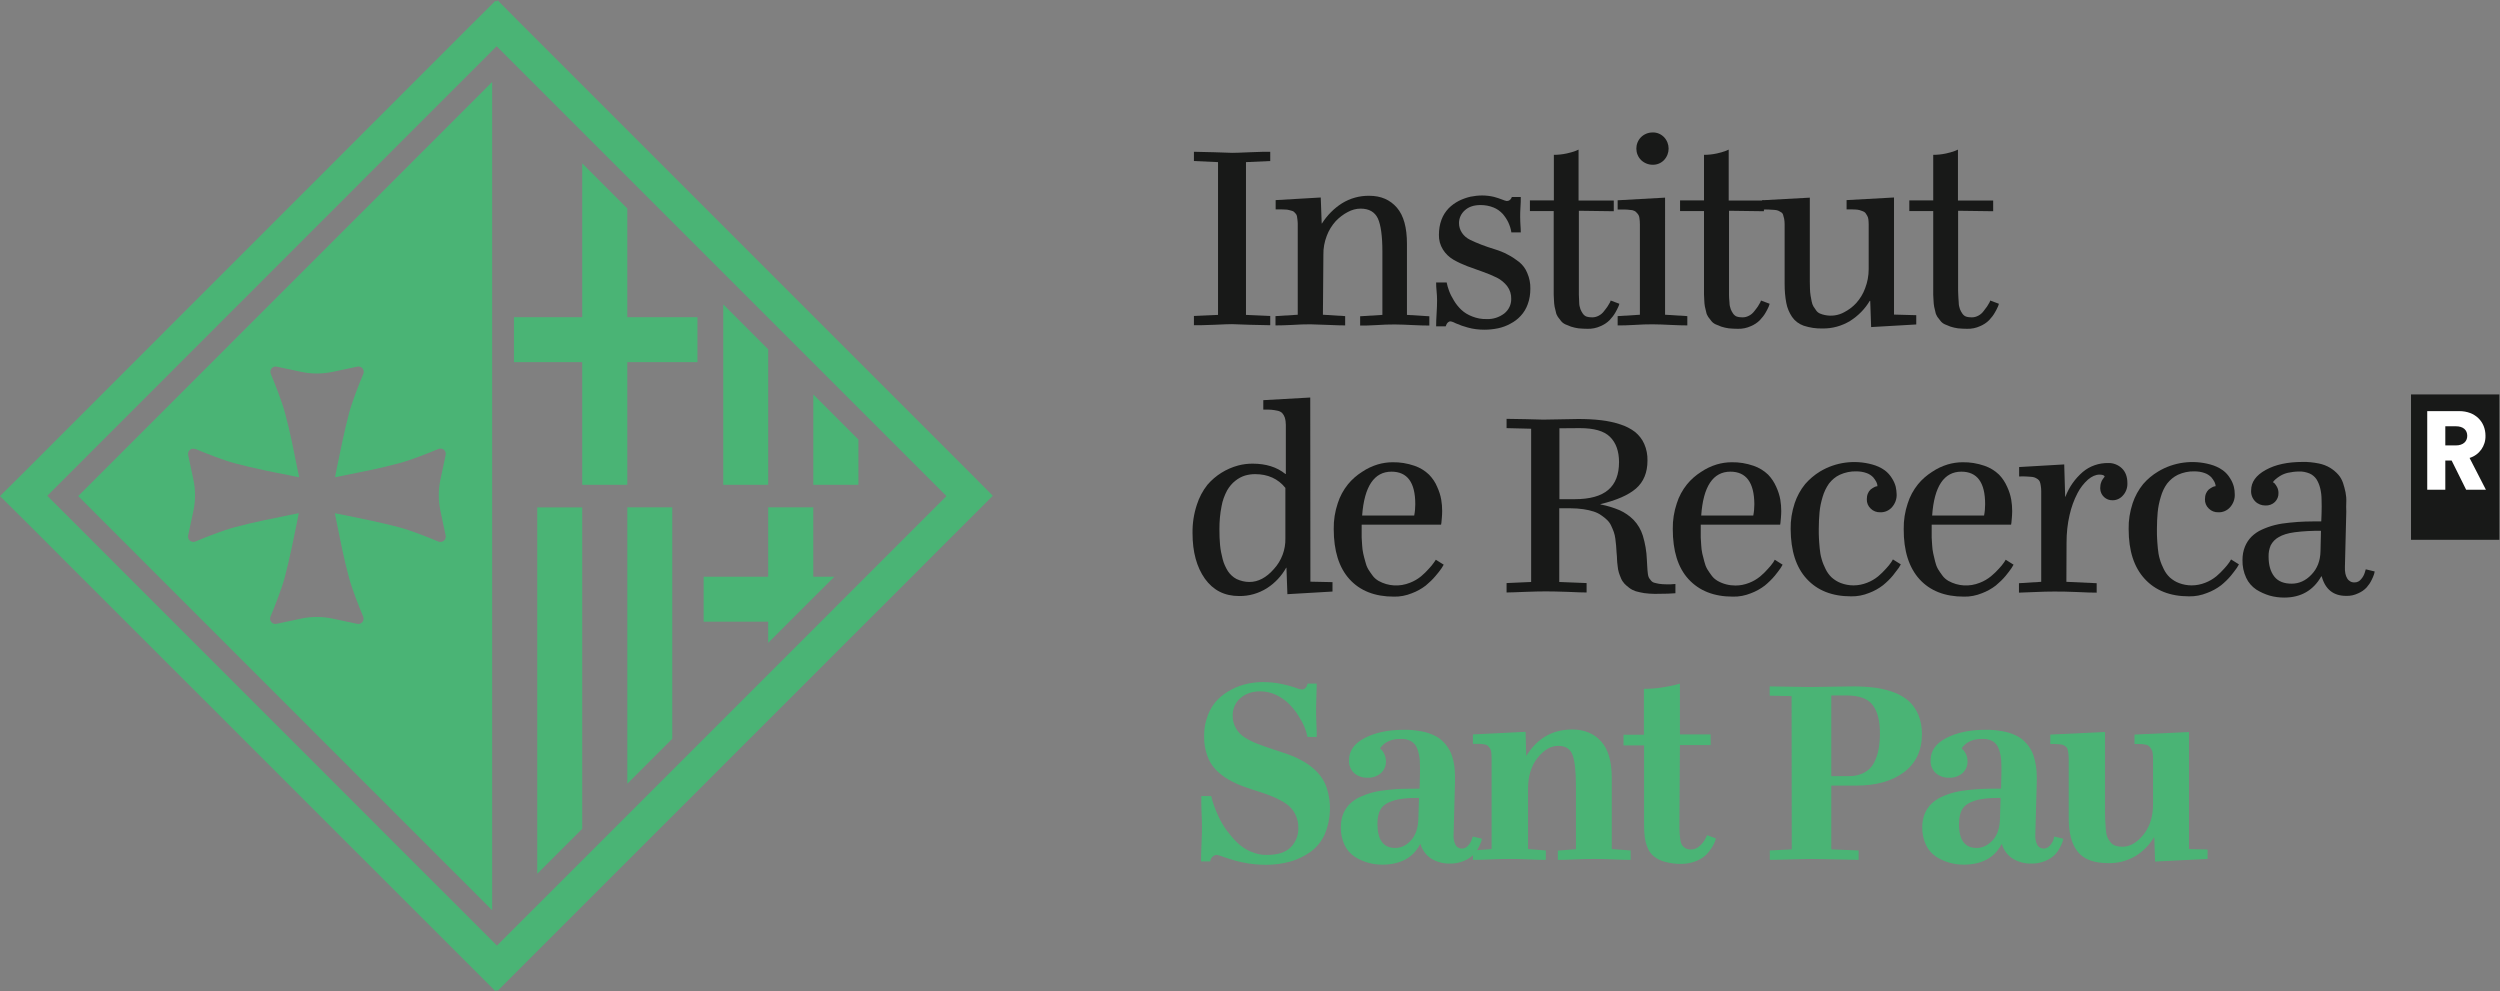 <svg xmlns:inkscape="http://www.inkscape.org/namespaces/inkscape" xmlns:sodipodi="http://sodipodi.sourceforge.net/DTD/sodipodi-0.dtd" xmlns="http://www.w3.org/2000/svg" xmlns:svg="http://www.w3.org/2000/svg" id="svg2" width="127.76" height="50.653" viewBox="0 0 127.76 50.653" sodipodi:docname="Sin t&#xED;tulo-1 copia.eps"><rect x="0" y="0" width="127.76" height="50.653" fill="#808080" stroke="none"/><defs id="defs6"></defs><g id="g8" inkscape:groupmode="layer" inkscape:label="ink_ext_XXXXXX" transform="matrix(1.333,0,0,-1.333,0,50.653)"><g id="g10" transform="scale(0.1)"><path d="M 188.68,31.035 V 348.574 L 29.969,189.805 Z M 75.09,207.805 c 3.969,-1.653 10.371,-4.2 14.988,-5.442 7.16,-1.898 15.16,-3.5 20.723,-4.558 l 2.078,-0.422 c 0.652,-0.117 1.301,-0.231 1.832,-0.348 l -0.41,1.828 -0.422,2.082 c -1.117,5.559 -2.66,13.559 -4.609,20.719 -1.25,4.621 -3.801,11.02 -5.45,14.988 -0.422,1.063 0.059,2.25 1.059,2.661 0.359,0.179 0.832,0.179 1.191,0.121 l 9.469,-2.008 c 3.91,-0.832 8,-0.832 11.973,0 l 9.468,2.008 c 1.129,0.242 2.192,-0.469 2.43,-1.598 0.059,-0.41 0.059,-0.832 -0.121,-1.184 -1.66,-3.968 -4.199,-10.367 -5.449,-14.988 -1.891,-7.16 -3.488,-15.16 -4.621,-20.719 -0.117,-0.722 -0.289,-1.429 -0.41,-2.082 -0.118,-0.648 -0.239,-1.238 -0.36,-1.828 l 1.84,0.348 2.07,0.422 c 5.571,1.121 13.563,2.66 20.731,4.621 4.621,1.238 11.012,3.789 14.98,5.437 1.071,0.422 2.25,-0.058 2.668,-1.058 0.172,-0.36 0.172,-0.832 0.114,-1.25 l -2.012,-9.469 c -0.828,-3.91 -0.828,-8 0,-11.902 l 2.012,-9.481 c 0.238,-1.117 -0.473,-2.187 -1.59,-2.43 -0.422,-0.058 -0.832,-0.058 -1.25,0.122 -3.973,1.66 -10.364,4.21 -14.981,5.449 -7.172,1.89 -15.16,3.492 -20.73,4.621 l -2.071,0.41 -1.839,0.359 c 0.121,-0.589 0.238,-1.191 0.359,-1.839 0.121,-0.653 0.289,-1.36 0.41,-2.071 1.129,-5.57 2.668,-13.558 4.621,-20.73 1.25,-4.621 3.789,-11.008 5.449,-14.981 0.418,-1.07 -0.058,-2.25 -1.07,-2.668 -0.351,-0.172 -0.82,-0.172 -1.238,-0.109 l -9.473,2.008 c -3.91,0.832 -8,0.832 -11.969,0 l -9.468,-2.008 c -1.133,-0.242 -2.192,0.469 -2.434,1.59 -0.058,0.418 -0.058,0.828 0.121,1.187 1.66,3.973 4.199,10.36 5.449,14.981 1.891,7.172 3.493,15.16 4.622,20.73 l 0.41,2.071 c 0.121,0.648 0.242,1.25 0.359,1.839 l -1.84,-0.359 -2.07,-0.41 c -5.57,-1.129 -13.559,-2.672 -20.731,-4.621 -4.617,-1.239 -11.02,-3.789 -14.976,-5.449 -1.07,-0.411 -2.25,0.058 -2.672,1.07 -0.18,0.348 -0.18,0.828 -0.121,1.238 l 2.019,9.481 c 0.832,3.902 0.832,7.992 0,11.902 l -2.019,9.469 c -0.231,1.129 0.48,2.199 1.602,2.429 0.539,0 0.949,-0.058 1.359,-0.179" style="fill:#4ab475;fill-opacity:1;fill-rule:nonzero;stroke:none" id="path12"></path><path d="m 205.973,45.012 17.23,17.227 V 185.48 h -17.23 V 45.012" style="fill:#4ab475;fill-opacity:1;fill-rule:nonzero;stroke:none" id="path14"></path><path d="m 329.094,211.48 -17.289,17.29 v -34.641 h 17.289 v 17.351" style="fill:#4ab475;fill-opacity:1;fill-rule:nonzero;stroke:none" id="path16"></path><path d="m 294.512,246.066 -17.231,17.231 v -69.172 h 17.231 v 51.941" style="fill:#4ab475;fill-opacity:1;fill-rule:nonzero;stroke:none" id="path18"></path><path d="m 240.5,79.535 17.23,17.23 V 185.484 H 240.5 V 79.535" style="fill:#4ab475;fill-opacity:1;fill-rule:nonzero;stroke:none" id="path20"></path><path d="m 294.508,133.547 25.351,25.348 h -8.062 v 26.589 h -17.289 v -26.589 h -24.75 v -17.239 h 24.75 v -8.109" style="fill:#4ab475;fill-opacity:1;fill-rule:nonzero;stroke:none" id="path22"></path><path d="m 223.207,194.129 h 17.289 v 47.019 h 26.891 v 17.231 h -26.891 v 41.699 l -17.289,17.289 v -58.988 h -26.18 v -17.231 h 26.18 v -47.019" style="fill:#4ab475;fill-opacity:1;fill-rule:nonzero;stroke:none" id="path24"></path><path d="m 372.031,198.57 -172.633,172.629 -8.589,8.653 -0.469,-0.481 -0.36,0.359 -8.64,-8.589 L 8.648,198.391 0,189.809 8.648,181.219 181.34,8.59 189.93,0 l 0.468,0.48 0.352,-0.359 8.59,8.59 172.691,172.629 8.59,8.582 z M 190.52,17.469 18.121,189.922 190.398,362.262 362.852,189.809 190.52,17.469" style="fill:#4ab475;fill-opacity:1;fill-rule:nonzero;stroke:none" id="path26"></path><path d="m 486.98,258.859 v -3.55 c -1.601,0 -4.152,0.058 -7.761,0.168 -3.551,0.121 -5.86,0.179 -6.871,0.242 -1,0 -3.258,-0.063 -6.868,-0.242 -3.613,-0.168 -6.16,-0.168 -7.761,-0.168 v 3.55 l 9.242,0.411 v 58.57 l -9.242,0.418 v 3.551 c 1.601,0 4.148,-0.063 7.761,-0.18 3.61,-0.109 5.868,-0.231 6.868,-0.231 1.011,0 3.261,0.059 6.871,0.231 3.609,0.18 6.16,0.18 7.761,0.18 v -3.551 l -9.3,-0.418 v -58.57 l 9.3,-0.411" style="fill:#181918;fill-opacity:1;fill-rule:nonzero;stroke:none" id="path28"></path><path d="m 507.172,259.332 8.531,-0.531 v -3.559 c -1.601,0 -3.672,0.059 -6.281,0.18 -2.609,0.121 -4.969,0.18 -7.051,0.238 -2.129,0 -4.437,-0.058 -7.039,-0.238 -2.551,-0.121 -4.68,-0.18 -6.34,-0.18 v 3.559 l 8.531,0.531 v 34.82 c 0,0.532 -0.062,1.129 -0.121,1.661 -0.058,0.468 -0.121,0.949 -0.179,1.3 -0.063,0.36 -0.243,0.707 -0.469,0.95 -0.242,0.238 -0.481,0.468 -0.602,0.648 -0.23,0.242 -0.589,0.422 -0.941,0.48 -0.481,0.11 -0.828,0.231 -1.07,0.289 -0.469,0.122 -0.95,0.18 -1.418,0.18 -0.711,0 -1.243,0.063 -1.66,0.063 h -2.012 v 3.55 l 17.293,1.008 0.359,-9.949 h 0.11 c 1.96,3.078 4.558,5.738 7.64,7.699 3.141,1.949 6.758,2.961 10.488,2.903 4.5,0 7.993,-1.543 10.602,-4.563 2.598,-3.019 3.848,-7.641 3.848,-13.859 v -27.239 l 8.582,-0.531 v -3.558 c -1.66,0 -3.731,0.058 -6.27,0.179 -2.551,0.117 -4.922,0.239 -6.992,0.239 -2.078,0 -4.438,-0.059 -6.988,-0.239 -2.551,-0.179 -4.68,-0.179 -6.282,-0.179 v 3.558 l 8.532,0.531 v 24.278 c 0,5.922 -0.59,10.133 -1.719,12.672 -1.184,2.488 -3.371,3.789 -6.633,3.789 -1.719,0 -3.379,-0.469 -4.918,-1.301 -1.711,-0.891 -3.25,-2.07 -4.609,-3.488 -1.492,-1.66 -2.672,-3.563 -3.442,-5.629 -0.89,-2.313 -1.359,-4.801 -1.3,-7.223 l -0.18,-23.039" style="fill:#181918;fill-opacity:1;fill-rule:nonzero;stroke:none" id="path30"></path><path d="m 550.582,271.711 h 4.031 c 0.231,-1.133 0.528,-2.191 0.938,-3.262 0.48,-1.301 1.133,-2.488 1.84,-3.668 0.769,-1.301 1.722,-2.492 2.839,-3.551 1.192,-1.128 2.614,-1.96 4.153,-2.55 1.769,-0.711 3.668,-1.071 5.558,-1.008 2.43,-0.113 4.801,0.656 6.762,2.137 1.707,1.363 2.719,3.429 2.66,5.621 0.059,1.718 -0.472,3.441 -1.543,4.859 -1.058,1.359 -2.429,2.492 -3.968,3.262 -1.77,0.879 -3.551,1.59 -5.391,2.25 -1.949,0.711 -3.957,1.418 -5.918,2.129 -1.832,0.711 -3.672,1.539 -5.391,2.539 -1.601,0.953 -2.961,2.25 -3.961,3.851 -1.07,1.719 -1.597,3.672 -1.539,5.629 0,2.012 0.289,3.973 1,5.86 0.59,1.601 1.539,3.082 2.731,4.332 1.121,1.121 2.418,2.07 3.898,2.839 1.43,0.711 2.91,1.239 4.449,1.602 1.481,0.289 2.961,0.469 4.5,0.469 1.481,0 3.024,-0.18 4.5,-0.531 1.122,-0.301 2.192,-0.649 3.262,-1.071 0.531,-0.23 1.059,-0.41 1.649,-0.527 0.422,0 0.832,0.117 1.132,0.348 0.29,0.179 0.469,0.48 0.649,0.769 l 0.18,0.422 h 3.429 c 0,-1.191 0,-2.492 -0.121,-3.91 -0.109,-1.422 -0.109,-2.719 -0.109,-3.731 0,-1.238 0.062,-2.25 0.109,-3.14 0.063,-0.891 0.121,-1.782 0.121,-2.782 h -3.609 c -0.18,1.301 -0.59,2.543 -1.121,3.731 -0.539,1.18 -1.309,2.312 -2.141,3.312 -1,1.071 -2.187,1.957 -3.547,2.489 -1.601,0.652 -3.261,0.949 -4.972,0.949 -2.547,0 -4.559,-0.649 -6.047,-2.008 -1.422,-1.25 -2.25,-3.019 -2.25,-4.922 0,-1.359 0.418,-2.66 1.187,-3.789 0.77,-1.121 1.832,-2.012 3.082,-2.609 1.297,-0.653 2.719,-1.242 4.379,-1.891 1.66,-0.648 3.321,-1.18 5.031,-1.719 1.719,-0.531 3.438,-1.179 5.04,-2.07 1.539,-0.769 3.019,-1.781 4.378,-2.84 1.36,-1.133 2.43,-2.551 3.082,-4.211 0.829,-1.89 1.239,-3.961 1.18,-6.039 0,-2.011 -0.293,-4.031 -1,-5.922 -0.59,-1.66 -1.48,-3.14 -2.672,-4.437 -1.121,-1.25 -2.48,-2.25 -3.968,-3.024 -1.481,-0.828 -3.071,-1.418 -4.79,-1.777 -1.722,-0.351 -3.441,-0.531 -5.152,-0.531 -2.141,0 -4.328,0.238 -6.398,0.832 -1.539,0.406 -3.082,0.937 -4.563,1.598 -0.648,0.351 -1.359,0.652 -2.066,0.769 -0.422,0 -0.774,-0.18 -1.071,-0.48 -0.242,-0.289 -0.472,-0.59 -0.589,-0.95 l -0.18,-0.468 h -3.672 c 0,1.359 0.059,3.019 0.18,4.918 0.121,1.89 0.179,3.55 0.179,4.91 0,1.191 -0.058,2.429 -0.179,3.609 -0.121,1.133 -0.18,2.25 -0.18,3.383" style="fill:#181918;fill-opacity:1;fill-rule:nonzero;stroke:none" id="path32"></path><path d="m 605.301,299.188 v -32.219 c 0,-0.774 0.058,-1.774 0.121,-2.961 0,-0.891 0.18,-1.711 0.469,-2.539 0.242,-0.602 0.539,-1.133 0.89,-1.66 0.36,-0.532 0.891,-1.012 1.481,-1.192 0.711,-0.23 1.48,-0.289 2.187,-0.289 0.891,0 1.723,0.238 2.492,0.649 0.77,0.41 1.418,0.949 1.95,1.66 0.539,0.648 1.011,1.301 1.422,1.89 0.359,0.539 0.66,1.071 0.949,1.602 l 0.238,0.648 3.32,-1.242 c -0.058,-0.297 -0.179,-0.648 -0.359,-1.066 -0.352,-0.774 -0.711,-1.543 -1.18,-2.313 -0.601,-1.058 -1.371,-2.008 -2.199,-2.898 -1,-1.012 -2.191,-1.77 -3.492,-2.313 -1.539,-0.707 -3.258,-1.058 -4.969,-1.007 -1.191,0 -2.308,0.07 -3.5,0.179 -0.949,0.121 -1.891,0.36 -2.84,0.649 -0.832,0.3 -1.539,0.601 -2.191,0.89 -0.649,0.301 -1.25,0.77 -1.66,1.313 -0.469,0.59 -0.828,1.117 -1.18,1.539 -0.359,0.59 -0.66,1.18 -0.77,1.89 -0.179,0.77 -0.359,1.418 -0.48,2.008 -0.117,0.77 -0.238,1.539 -0.238,2.313 -0.051,0.949 -0.11,1.777 -0.11,2.308 v 2.43 29.609 h -9.121 v 4.09 h 9.18 v 17.473 c 1.648,0 3.309,0.18 4.91,0.527 1.192,0.242 2.371,0.59 3.5,1.012 l 1.059,0.469 v -19.539 h 13.5 v -4.09 l -13.379,0.18" style="fill:#181918;fill-opacity:1;fill-rule:nonzero;stroke:none" id="path34"></path><path d="m 638.348,259.332 8.531,-0.531 v -3.559 c -1.602,0 -3.672,0.059 -6.281,0.18 -2.61,0.121 -4.969,0.238 -7.051,0.238 -2.07,0 -4.442,-0.058 -7.039,-0.238 -2.61,-0.18 -4.68,-0.18 -6.34,-0.18 v 3.559 l 8.527,0.531 v 34.641 c 0,0.828 -0.058,1.66 -0.179,2.429 -0.059,0.59 -0.297,1.188 -0.707,1.661 -0.301,0.359 -0.59,0.648 -0.954,0.949 -0.527,0.289 -1.117,0.468 -1.718,0.468 -0.828,0.122 -1.539,0.18 -2.129,0.18 h -2.84 v 3.551 l 18.18,1.012 z m -9.18,59.277 c -2.43,2.434 -2.43,6.34 -0.063,8.774 1.192,1.18 2.782,1.828 4.442,1.828 1.66,0.059 3.199,-0.59 4.391,-1.781 2.359,-2.481 2.359,-6.328 0,-8.821 -1.129,-1.179 -2.731,-1.828 -4.391,-1.777 -1.602,0 -3.199,0.648 -4.379,1.777" style="fill:#181918;fill-opacity:1;fill-rule:nonzero;stroke:none" id="path36"></path><path d="m 662.863,299.188 v -32.219 c 0,-0.774 0.063,-1.774 0.18,-2.961 0,-0.891 0.18,-1.711 0.473,-2.539 0.238,-0.602 0.527,-1.133 0.886,-1.66 0.364,-0.532 0.891,-1.012 1.481,-1.192 0.711,-0.23 1.48,-0.289 2.191,-0.289 0.891,0 1.719,0.238 2.489,0.649 0.773,0.41 1.421,0.949 1.953,1.66 0.539,0.648 1.007,1.301 1.429,1.89 0.348,0.539 0.649,1.071 0.938,1.602 l 0.242,0.648 3.32,-1.242 c -0.062,-0.297 -0.179,-0.648 -0.359,-1.066 -0.352,-0.774 -0.711,-1.543 -1.184,-2.313 -0.597,-1.058 -1.367,-2.008 -2.199,-2.898 -1,-1.012 -2.187,-1.77 -3.488,-2.313 -1.539,-0.707 -3.262,-1.058 -4.973,-1.007 -1.187,0 -2.308,0.07 -3.5,0.179 -0.949,0.121 -1.887,0.36 -2.84,0.649 -0.828,0.3 -1.539,0.601 -2.187,0.89 -0.652,0.301 -1.25,0.77 -1.66,1.313 -0.469,0.59 -0.832,1.117 -1.18,1.539 -0.359,0.59 -0.66,1.18 -0.77,1.89 -0.179,0.77 -0.363,1.418 -0.48,2.008 -0.121,0.77 -0.242,1.539 -0.242,2.313 -0.047,0.949 -0.11,1.777 -0.11,2.308 v 2.43 29.609 h -9.179 v 4.09 h 9.179 v 17.473 c 1.653,0 3.313,0.18 4.911,0.527 1.191,0.242 2.371,0.59 3.5,1.012 l 1.058,0.469 v -19.539 h 13.5 v -4.09 l -13.379,0.18" style="fill:#181918;fill-opacity:1;fill-rule:nonzero;stroke:none" id="path38"></path><path d="m 684.184,271.059 v 22.918 c 0,0.711 -0.059,1.421 -0.18,2.128 -0.117,0.532 -0.238,1.012 -0.41,1.543 -0.117,0.411 -0.418,0.829 -0.828,1.008 -0.422,0.231 -0.77,0.473 -1.071,0.59 -0.531,0.18 -1.058,0.293 -1.66,0.293 -0.832,0.059 -1.422,0.059 -1.949,0.117 -0.531,0.063 -1.359,0 -2.551,0 v 3.563 l 18.301,1 v -32.09 c 0,-0.711 0,-1.66 0.059,-2.852 0,-0.89 0.121,-1.769 0.242,-2.66 0.117,-0.531 0.238,-1.308 0.41,-2.191 0.117,-0.707 0.359,-1.36 0.707,-1.957 0.301,-0.41 0.601,-0.942 1.012,-1.481 0.359,-0.531 0.89,-0.953 1.418,-1.179 0.589,-0.243 1.25,-0.481 1.902,-0.59 2.48,-0.543 5.148,-0.184 7.398,1.058 1.719,0.891 3.321,2.071 4.621,3.5 1.481,1.649 2.661,3.551 3.43,5.68 0.891,2.309 1.371,4.801 1.371,7.34 v 17.238 c 0,0.653 -0.062,1.301 -0.121,1.891 -0.058,0.531 -0.238,1.012 -0.48,1.422 -0.231,0.418 -0.469,0.711 -0.649,1.007 -0.242,0.301 -0.652,0.532 -1,0.653 l -1.191,0.418 c -0.469,0.113 -1.012,0.23 -1.481,0.23 -0.711,0.063 -1.238,0.063 -1.66,0.063 h -1.89 v 3.558 l 18.179,1 v -44.89 l 8.532,-0.231 v -3.558 l -17.301,-1 -0.348,10.058 h -0.18 c -1.839,-3.129 -4.441,-5.738 -7.519,-7.699 -3.203,-1.949 -6.871,-2.961 -10.602,-2.898 -2.429,-0.063 -4.859,0.296 -7.23,1.07 -1.828,0.648 -3.371,1.828 -4.442,3.379 -1.058,1.59 -1.828,3.371 -2.187,5.269 -0.473,2.418 -0.652,4.852 -0.652,7.282" style="fill:#181918;fill-opacity:1;fill-rule:nonzero;stroke:none" id="path40"></path><path d="m 750.688,299.188 v -28.43 c 0,-1.711 0,-3.02 0.062,-3.789 0.059,-0.774 0.059,-1.774 0.18,-2.961 0,-0.891 0.168,-1.711 0.468,-2.539 0.243,-0.602 0.532,-1.133 0.891,-1.66 0.352,-0.532 0.891,-1.012 1.481,-1.192 0.71,-0.23 1.48,-0.289 2.191,-0.289 0.887,0 1.719,0.238 2.488,0.649 0.77,0.41 1.418,0.949 1.949,1.66 0.532,0.648 1.012,1.301 1.422,1.89 0.36,0.539 0.649,1.071 0.95,1.602 l 0.238,0.648 3.312,-1.242 c -0.062,-0.297 -0.172,-0.648 -0.351,-1.066 -0.36,-0.774 -0.711,-1.543 -1.192,-2.313 -0.589,-1.058 -1.359,-2.008 -2.187,-2.898 -1,-1.012 -2.192,-1.77 -3.492,-2.313 -1.539,-0.707 -3.258,-1.058 -4.981,-1.007 -1.179,0 -2.308,0.07 -3.488,0.179 -0.949,0.121 -1.891,0.36 -2.84,0.649 -0.828,0.3 -1.539,0.601 -2.191,0.89 -0.66,0.301 -1.25,0.77 -1.66,1.313 -0.477,0.59 -0.829,1.117 -1.188,1.539 -0.352,0.59 -0.652,1.18 -0.77,1.89 -0.171,0.77 -0.351,1.418 -0.472,2.008 -0.117,0.77 -0.238,1.539 -0.238,2.313 -0.059,0.949 -0.122,1.777 -0.122,2.308 v 2.43 29.609 h -9.168 v 4.09 h 9.168 v 17.473 c 1.661,0 3.321,0.18 4.922,0.527 1.18,0.242 2.368,0.59 3.489,1.012 l 1.07,0.469 v -19.539 h 13.5 v -4.09 l -13.441,0.18" style="fill:#181918;fill-opacity:1;fill-rule:nonzero;stroke:none" id="path42"></path><path d="m 502.375,156.996 8.473,-0.18 v -3.609 l -17.293,-1.008 -0.36,10.129 h -0.121 c -1.769,-3.199 -4.316,-5.859 -7.34,-7.82 -3.199,-2.012 -6.867,-3.078 -10.66,-3.02 -5.629,0 -9.949,2.192 -13.148,6.641 -3.141,4.437 -4.738,10.238 -4.738,17.41 -0.063,3.731 0.48,7.399 1.66,10.949 0.886,2.789 2.25,5.391 4.09,7.7 3.078,3.55 7.16,6.101 11.718,7.339 1.782,0.481 3.68,0.711 5.512,0.711 5.148,0 9.359,-1.3 12.617,-3.961 h 0.172 v 18.832 c 0,0.95 -0.121,1.887 -0.41,2.84 -0.242,0.649 -0.531,1.188 -1.012,1.719 -0.527,0.469 -1.18,0.77 -1.89,0.891 -0.77,0.168 -1.54,0.289 -2.309,0.347 -0.648,0.063 -1.66,0.063 -3.02,0.063 v 3.609 l 18,1.012 z m -23.391,-0.117 c 3.371,0 6.512,1.66 9.411,4.98 2.91,3.188 4.5,7.399 4.39,11.778 v 19.312 c -2.789,3.489 -6.699,5.27 -11.609,5.27 -1.301,0 -2.61,-0.18 -3.852,-0.539 -1.297,-0.41 -2.547,-1.063 -3.668,-1.953 -1.308,-1.008 -2.371,-2.309 -3.199,-3.731 -1.012,-1.898 -1.781,-3.969 -2.133,-6.039 -0.59,-2.898 -0.828,-5.801 -0.828,-8.769 0,-2.25 0.059,-4.258 0.238,-6.098 0.172,-1.832 0.532,-3.672 1,-5.442 0.422,-1.66 1.133,-3.199 2.012,-4.621 0.84,-1.25 1.961,-2.308 3.32,-3.019 1.539,-0.711 3.2,-1.129 4.918,-1.129" style="fill:#181918;fill-opacity:1;fill-rule:nonzero;stroke:none" id="path44"></path><path d="m 550.461,165.406 3.019,-1.898 c -0.179,-0.352 -0.41,-0.762 -0.769,-1.301 -0.707,-1.012 -1.481,-2.012 -2.309,-2.961 -1.121,-1.359 -2.429,-2.601 -3.789,-3.73 -1.601,-1.239 -3.429,-2.25 -5.332,-2.961 -2.187,-0.887 -4.558,-1.36 -6.929,-1.297 -7.282,0 -12.969,2.25 -16.989,6.687 -4.031,4.442 -6.043,10.891 -6.043,19.243 -0.058,3.32 0.473,6.699 1.532,9.839 0.832,2.661 2.199,5.149 3.91,7.278 1.539,1.89 3.379,3.492 5.449,4.8 1.84,1.243 3.852,2.192 5.98,2.84 1.84,0.532 3.731,0.832 5.692,0.832 2.84,0.059 5.68,-0.422 8.41,-1.359 2.07,-0.711 3.969,-1.844 5.559,-3.383 1.308,-1.359 2.429,-2.961 3.14,-4.738 0.711,-1.539 1.25,-3.192 1.539,-4.852 0.242,-1.418 0.36,-2.898 0.36,-4.379 0,-0.832 -0.059,-1.66 -0.118,-2.55 -0.062,-0.891 -0.121,-1.539 -0.179,-1.961 l -0.121,-0.707 h -30.442 v -2.192 -2.781 c 0,-0.59 0.063,-1.539 0.18,-2.898 0.062,-1.071 0.18,-2.141 0.422,-3.2 0.168,-0.769 0.41,-1.781 0.769,-3.019 0.231,-1.012 0.59,-2.012 1.121,-2.961 0.528,-0.832 1.071,-1.66 1.661,-2.43 0.589,-0.832 1.418,-1.543 2.308,-2.07 3.731,-2.082 8.11,-2.313 12.078,-0.711 1.543,0.59 2.961,1.422 4.262,2.48 1.07,0.891 2.078,1.899 3.02,2.961 0.711,0.77 1.429,1.598 2.019,2.489 z m -17,33.762 c -6.629,0 -10.418,-5.633 -11.25,-16.82 h 19.961 c 0.301,1.476 0.41,2.898 0.41,4.379 0,8.289 -3.019,12.441 -9.121,12.441" style="fill:#181918;fill-opacity:1;fill-rule:nonzero;stroke:none" id="path46"></path><path d="m 591.68,219.121 c 1.3,0 3.55,0.059 6.691,0.117 3.141,0.063 5.391,0.121 6.692,0.121 2.957,0 5.929,-0.121 8.886,-0.48 2.481,-0.289 4.91,-0.828 7.281,-1.598 2.012,-0.652 3.911,-1.59 5.629,-2.902 1.481,-1.238 2.723,-2.777 3.493,-4.559 0.89,-2.011 1.3,-4.199 1.25,-6.39 0,-4.621 -1.493,-8.18 -4.391,-10.719 -2.961,-2.551 -7.461,-4.5 -13.621,-5.981 v -0.121 c 2.551,-0.48 5.043,-1.25 7.402,-2.25 1.957,-0.89 3.738,-2.129 5.27,-3.668 1.66,-1.722 2.847,-3.793 3.558,-6.05 0.891,-2.961 1.422,-6.039 1.539,-9.11 0.063,-0.543 0.063,-1.25 0.121,-2.203 0.063,-0.937 0.063,-1.59 0.122,-1.949 0.05,-0.359 0.109,-0.891 0.168,-1.539 0.062,-0.469 0.179,-0.949 0.421,-1.418 0.231,-0.363 0.532,-0.711 0.77,-1.012 0.352,-0.41 0.769,-0.711 1.301,-0.832 0.59,-0.18 1.238,-0.289 1.828,-0.406 0.832,-0.121 1.723,-0.184 2.551,-0.184 1.25,-0.058 2.492,0 3.672,0.121 v -3.55 c -1.243,-0.118 -3.911,-0.239 -7.872,-0.239 -1.359,0 -2.73,0.121 -4.089,0.289 -1.071,0.18 -2.192,0.422 -3.262,0.719 -0.879,0.293 -1.707,0.711 -2.481,1.301 -0.648,0.473 -1.25,1.012 -1.839,1.601 -0.528,0.59 -1.008,1.301 -1.297,2.008 -0.364,0.891 -0.653,1.602 -0.832,2.192 -0.239,0.832 -0.418,1.66 -0.469,2.492 -0.121,1.066 -0.242,1.887 -0.242,2.547 0,0.652 -0.059,1.543 -0.18,2.722 -0.059,1.071 -0.117,1.95 -0.18,2.661 -0.058,0.718 -0.168,1.539 -0.289,2.609 -0.121,0.891 -0.301,1.777 -0.601,2.609 -0.289,0.828 -0.649,1.602 -1,2.371 -0.36,0.821 -0.887,1.539 -1.539,2.188 -0.649,0.652 -1.418,1.242 -2.192,1.769 -0.886,0.653 -1.898,1.133 -2.957,1.481 -1.312,0.422 -2.609,0.711 -3.91,0.891 -1.602,0.242 -3.262,0.359 -4.922,0.359 h -4.379 v -28.25 l 10.481,-0.418 v -3.609 c -1.18,0 -3.61,0.058 -7.219,0.238 -3.621,0.121 -6.402,0.18 -8.41,0.18 -2.024,0 -4.621,-0.059 -7.883,-0.18 -3.258,-0.121 -5.617,-0.238 -7.168,-0.238 v 3.609 l 9.418,0.418 v 58.75 l -9.418,0.23 v 3.563 c 1.598,0 4.027,-0.063 7.289,-0.121 3.262,-0.063 5.57,-0.18 6.809,-0.18 m 6.16,-3.32 v -27.18 h 5.859 c 5.813,0 10.071,1.188 12.852,3.551 2.789,2.367 4.148,5.93 4.148,10.656 0,4.211 -1.187,7.473 -3.5,9.723 -2.308,2.25 -6.148,3.308 -11.539,3.308 l -7.82,-0.058" style="fill:#181918;fill-opacity:1;fill-rule:nonzero;stroke:none" id="path48"></path><path d="m 680.395,165.406 3.019,-1.898 c -0.18,-0.352 -0.41,-0.762 -0.769,-1.301 -0.711,-1.012 -1.481,-2.012 -2.25,-2.961 -1.133,-1.359 -2.43,-2.601 -3.793,-3.73 -1.598,-1.239 -3.43,-2.25 -5.329,-2.961 -2.191,-0.887 -4.558,-1.36 -6.929,-1.297 -7.281,0 -12.91,2.25 -17,6.687 -4.082,4.442 -6.039,10.891 -6.039,19.243 -0.051,3.32 0.476,6.699 1.539,9.839 0.828,2.661 2.199,5.149 3.91,7.278 1.539,1.89 3.379,3.492 5.449,4.8 1.84,1.243 3.852,2.192 5.981,2.84 1.839,0.532 3.73,0.832 5.687,0.832 2.844,0.059 5.684,-0.422 8.41,-1.359 2.071,-0.711 3.961,-1.844 5.563,-3.383 1.308,-1.359 2.371,-2.961 3.14,-4.738 0.707,-1.539 1.25,-3.192 1.539,-4.852 0.239,-1.418 0.36,-2.898 0.36,-4.379 0,-0.832 -0.059,-1.66 -0.121,-2.55 -0.059,-0.891 -0.117,-1.539 -0.18,-1.961 l -0.117,-0.707 h -30.442 v -2.192 -2.781 c 0,-0.59 0.059,-1.539 0.18,-2.898 0.059,-1.071 0.18,-2.141 0.41,-3.2 0.18,-0.769 0.418,-1.781 0.77,-3.019 0.238,-1.012 0.601,-2.012 1.129,-2.961 0.531,-0.832 1.07,-1.66 1.66,-2.43 0.59,-0.832 1.422,-1.543 2.312,-2.07 2.071,-1.192 4.438,-1.781 6.868,-1.781 1.781,0 3.55,0.351 5.211,1.011 1.539,0.59 2.96,1.418 4.261,2.481 1.071,0.887 2.078,1.898 3.02,2.969 0.711,0.769 1.418,1.589 2.019,2.48 z m -17,33.762 c -6.633,0 -10.422,-5.633 -11.192,-16.82 h 19.961 c 0.289,1.476 0.41,2.898 0.41,4.379 -0.062,8.289 -3.14,12.441 -9.179,12.441" style="fill:#181918;fill-opacity:1;fill-rule:nonzero;stroke:none" id="path50"></path><path d="m 686.492,177.133 c -0.058,3.379 0.473,6.687 1.543,9.949 0.891,2.66 2.25,5.148 4.028,7.34 1.66,1.898 3.55,3.5 5.679,4.801 5.981,3.609 13.211,4.558 19.961,2.718 1.723,-0.468 3.383,-1.179 4.86,-2.25 1.121,-0.828 2.07,-1.89 2.781,-3.078 0.648,-1 1.121,-2.07 1.422,-3.191 0.238,-0.949 0.297,-1.899 0.359,-2.852 0.109,-1.886 -0.602,-3.726 -1.84,-5.09 -1.121,-1.238 -2.722,-1.949 -4.441,-1.886 -1.36,-0.063 -2.731,0.469 -3.668,1.418 -1.012,0.941 -1.543,2.25 -1.481,3.609 0,0.77 0.11,1.481 0.41,2.192 0.239,0.589 0.59,1.07 1.008,1.48 0.41,0.301 0.77,0.59 1.242,0.828 0.297,0.18 0.649,0.359 1.008,0.41 l 0.41,0.063 c 0,0.539 -0.168,1.066 -0.41,1.597 -0.359,0.653 -0.769,1.313 -1.25,1.84 -0.711,0.711 -1.59,1.301 -2.539,1.602 -1.25,0.469 -2.609,0.648 -3.969,0.648 -2.132,0.063 -4.32,-0.418 -6.281,-1.301 -1.66,-0.769 -3.019,-1.957 -4.14,-3.378 -1.071,-1.539 -1.899,-3.258 -2.43,-5.09 -0.59,-1.961 -1.012,-3.91 -1.191,-5.918 -0.168,-1.903 -0.29,-4.031 -0.29,-6.403 0,-1.418 0,-2.55 0.063,-3.488 0.059,-0.949 0.117,-2.25 0.289,-3.91 0.117,-1.422 0.359,-2.852 0.77,-4.211 0.359,-1.301 0.89,-2.539 1.48,-3.73 0.598,-1.239 1.367,-2.309 2.367,-3.258 1.012,-0.883 2.192,-1.653 3.5,-2.133 1.543,-0.59 3.192,-0.891 4.852,-0.891 1.781,0 3.558,0.364 5.211,1.012 1.539,0.59 2.968,1.422 4.269,2.488 1.059,0.891 2.071,1.891 3.02,2.961 0.711,0.77 1.422,1.602 2.011,2.492 l 0.59,1 3.028,-1.89 c -0.18,-0.36 -0.418,-0.77 -0.77,-1.313 -0.719,-1 -1.488,-2.007 -2.258,-2.957 -1.121,-1.359 -2.422,-2.601 -3.793,-3.73 -1.589,-1.242 -3.429,-2.25 -5.328,-2.961 -2.191,-0.891 -4.558,-1.359 -6.922,-1.301 -7.289,0 -12.91,2.25 -17,6.692 -4.089,4.441 -6.097,10.718 -6.16,19.07" style="fill:#181918;fill-opacity:1;fill-rule:nonzero;stroke:none" id="path52"></path><path d="m 768.93,165.406 3.019,-1.898 c -0.179,-0.352 -0.41,-0.762 -0.769,-1.301 -0.711,-1.012 -1.481,-2.012 -2.25,-2.961 -1.129,-1.359 -2.43,-2.601 -3.789,-3.73 -1.602,-1.239 -3.442,-2.25 -5.332,-2.961 -2.188,-0.887 -4.559,-1.36 -6.93,-1.297 -7.277,0 -12.969,2.25 -17,6.687 -4.02,4.442 -6.098,10.891 -6.039,19.243 -0.059,3.32 0.48,6.699 1.539,9.839 0.832,2.661 2.199,5.149 3.91,7.278 1.539,1.89 3.383,3.492 5.449,4.8 1.84,1.243 3.852,2.192 5.981,2.84 1.84,0.532 3.73,0.832 5.691,0.832 2.84,0.059 5.68,-0.422 8.41,-1.359 2.071,-0.711 3.961,-1.844 5.559,-3.383 1.312,-1.359 2.371,-2.961 3.141,-4.738 0.71,-1.539 1.25,-3.192 1.539,-4.852 0.242,-1.418 0.363,-2.898 0.363,-4.379 0,-0.832 -0.063,-1.66 -0.121,-2.55 -0.063,-0.891 -0.121,-1.539 -0.18,-1.961 L 771,178.848 h -30.441 v -2.192 -2.781 c 0,-0.59 0.062,-1.539 0.179,-2.898 0.063,-1.071 0.184,-2.141 0.422,-3.2 0.168,-0.769 0.41,-1.781 0.711,-3.019 0.231,-1.012 0.59,-2.012 1.117,-2.961 0.532,-0.832 1.071,-1.66 1.66,-2.43 0.59,-0.832 1.422,-1.543 2.313,-2.07 3.73,-2.082 8.109,-2.313 12.078,-0.711 1.539,0.59 2.961,1.422 4.262,2.48 1.07,0.891 2.14,1.899 3.078,2.961 0.711,0.77 1.422,1.598 2.019,2.489 z m -17,33.762 c -6.629,0 -10.418,-5.633 -11.192,-16.82 h 19.903 c 0.3,1.476 0.41,2.898 0.41,4.379 0,8.289 -3.02,12.441 -9.121,12.441" style="fill:#181918;fill-opacity:1;fill-rule:nonzero;stroke:none" id="path54"></path><path d="m 792.203,156.938 11.61,-0.532 v -3.621 c -1.598,0 -4.149,0.063 -7.637,0.242 -3.5,0.18 -6.461,0.18 -8.774,0.18 -2.129,0 -4.437,-0.059 -7.039,-0.18 -2.609,-0.121 -4.679,-0.179 -6.34,-0.242 v 3.621 l 8.532,0.532 v 34.82 c 0,0.711 -0.063,1.359 -0.18,2.07 -0.062,0.481 -0.18,1.008 -0.359,1.488 -0.172,0.411 -0.473,0.77 -0.832,1 -0.411,0.243 -0.758,0.481 -1.059,0.59 -0.531,0.18 -1.07,0.301 -1.602,0.301 -0.769,0.059 -1.418,0.059 -1.898,0.121 -0.473,0.059 -1.301,0 -2.539,0 v 3.61 l 17.289,1.007 0.359,-12.379 h 0.11 c 1.371,3.672 3.679,6.93 6.64,9.481 2.719,2.308 6.219,3.488 9.829,3.43 1.89,0.058 3.792,-0.711 5.152,-2.008 1.418,-1.364 2.129,-3.262 2.129,-5.75 0.058,-1.711 -0.531,-3.371 -1.66,-4.621 -1,-1.18 -2.418,-1.891 -3.961,-1.891 -2.547,-0.121 -4.739,1.891 -4.797,4.5 v 0.238 c 0,0.774 0.117,1.543 0.41,2.25 0.18,0.59 0.539,1.063 0.887,1.543 l 0.422,0.528 c -0.18,0.531 -0.832,0.769 -2.02,0.769 -1.422,0 -2.902,-0.648 -4.383,-1.898 -1.656,-1.481 -3.019,-3.25 -4.027,-5.211 -1.36,-2.598 -2.36,-5.391 -3.02,-8.289 -0.82,-3.489 -1.179,-7.051 -1.179,-10.66 l -0.063,-15.039" style="fill:#181918;fill-opacity:1;fill-rule:nonzero;stroke:none" id="path56"></path><path d="m 816.07,177.133 c -0.062,3.379 0.469,6.687 1.539,9.949 0.891,2.66 2.25,5.148 4.032,7.34 1.648,1.898 3.547,3.5 5.738,4.801 5.98,3.609 13.211,4.558 19.961,2.718 1.719,-0.468 3.371,-1.179 4.848,-2.25 1.132,-0.828 2.082,-1.89 2.792,-3.078 0.649,-1 1.118,-2.07 1.418,-3.191 0.243,-0.949 0.352,-1.899 0.352,-2.852 0.117,-1.886 -0.59,-3.726 -1.832,-5.09 -1.129,-1.238 -2.73,-1.949 -4.438,-1.886 -1.371,-0.063 -2.73,0.469 -3.671,1.418 -1.008,0.941 -1.539,2.25 -1.481,3.609 0,0.77 0.11,1.481 0.41,2.192 0.242,0.589 0.59,1.07 1.012,1.48 0.41,0.301 0.77,0.59 1.238,0.828 0.301,0.18 0.653,0.359 1.012,0.41 l 0.41,0.063 c 0,0.539 -0.18,1.066 -0.41,1.597 -0.359,0.653 -0.77,1.313 -1.25,1.84 -0.711,0.711 -1.602,1.301 -2.539,1.602 -1.25,0.469 -2.613,0.648 -3.973,0.648 -2.129,0.063 -4.32,-0.418 -6.277,-1.301 -1.602,-0.769 -3.023,-1.957 -4.141,-3.378 -1.132,-1.539 -1.902,-3.258 -2.429,-5.09 -0.59,-1.961 -1.012,-3.91 -1.192,-5.918 -0.172,-1.903 -0.289,-4.031 -0.289,-6.403 0,-1.418 0,-2.55 0.059,-3.488 0.058,-0.949 0.121,-2.25 0.289,-3.91 0.121,-1.422 0.359,-2.852 0.769,-4.211 0.364,-1.301 0.891,-2.539 1.481,-3.73 0.601,-1.239 1.359,-2.309 2.371,-3.258 1.012,-0.883 2.191,-1.653 3.5,-2.133 1.539,-0.59 3.191,-0.891 4.851,-0.891 1.778,0 3.559,0.364 5.208,1.012 1.542,0.59 2.96,1.422 4.273,2.488 1.059,0.891 2.066,1.891 3.019,2.961 0.708,0.77 1.418,1.602 2.008,2.492 l 0.59,1 3.02,-1.89 c -0.168,-0.36 -0.41,-0.77 -0.77,-1.313 -0.711,-1 -1.48,-2.007 -2.25,-2.957 -1.117,-1.359 -2.418,-2.601 -3.789,-3.73 -1.648,-1.242 -3.43,-2.25 -5.391,-2.961 -2.187,-0.891 -4.558,-1.359 -6.918,-1.301 -7.292,0 -12.921,2.25 -17,6.692 -4.089,4.441 -6.16,10.718 -6.16,19.07" style="fill:#181918;fill-opacity:1;fill-rule:nonzero;stroke:none" id="path58"></path><path d="m 906.973,161.734 3.429,-0.828 c -0.05,-0.351 -0.109,-0.652 -0.23,-1.011 -0.238,-0.77 -0.59,-1.54 -0.949,-2.25 -0.469,-1 -1.121,-1.95 -1.891,-2.84 -0.891,-0.95 -1.961,-1.719 -3.199,-2.25 -1.481,-0.711 -3.02,-1.071 -4.68,-1.008 -4.859,0 -8,2.488 -9.359,7.469 h -0.18 c -3.07,-5.391 -7.812,-8.121 -14.211,-8.121 -1.89,0 -3.789,0.242 -5.621,0.769 -1.777,0.531 -3.5,1.313 -5.098,2.313 -1.66,1.128 -3.019,2.668 -3.851,4.5 -1,2.128 -1.481,4.5 -1.418,6.867 0,1.781 0.297,3.5 0.949,5.101 0.59,1.418 1.418,2.719 2.551,3.84 1.18,1.129 2.476,2.02 3.957,2.668 1.543,0.711 3.199,1.301 4.859,1.723 1.891,0.469 3.793,0.769 5.742,0.937 2.192,0.242 4.211,0.364 5.989,0.422 1.769,0.059 3.84,0.059 6.152,0.059 l 0.117,2.961 c 0.063,1.89 0.063,3.672 0,5.332 0,1.476 -0.168,2.957 -0.527,4.437 -0.301,1.242 -0.77,2.371 -1.422,3.442 -0.648,0.937 -1.539,1.711 -2.609,2.187 -1.301,0.531 -2.66,0.832 -4.078,0.774 -1.43,0 -2.793,-0.18 -4.211,-0.481 -1.063,-0.23 -2.129,-0.652 -3.082,-1.242 -0.649,-0.418 -1.239,-0.828 -1.77,-1.301 -0.359,-0.297 -0.66,-0.656 -0.949,-1.066 0.238,-0.121 0.41,-0.301 0.59,-0.41 0.359,-0.422 0.711,-0.891 0.949,-1.372 0.41,-0.71 0.59,-1.539 0.59,-2.371 0.062,-1.3 -0.469,-2.539 -1.36,-3.429 -0.949,-0.95 -2.308,-1.418 -3.668,-1.36 -1.429,0 -2.851,0.532 -3.851,1.539 -1.129,1.121 -1.719,2.661 -1.602,4.262 0,3.141 1.832,5.75 5.571,7.82 3.73,2.071 8.402,3.079 14.152,3.079 2.07,0.058 4.141,-0.18 6.219,-0.59 1.539,-0.301 3.082,-0.891 4.441,-1.719 1.117,-0.711 2.129,-1.539 3.02,-2.551 0.828,-0.949 1.418,-2.012 1.828,-3.199 0.359,-1.18 0.722,-2.359 0.953,-3.551 0.238,-1.238 0.359,-2.488 0.297,-3.73 -0.059,-1.239 -0.059,-2.489 0,-3.731 l -0.528,-21.258 c -0.062,-1.839 0.231,-3.261 0.879,-4.32 0.602,-1.012 1.66,-1.601 2.852,-1.543 1,0 1.887,0.473 2.476,1.242 0.653,0.711 1.133,1.602 1.422,2.551 z m -28.43,-5.507 c 2.852,0 5.391,1.128 7.578,3.437 2.262,2.313 3.442,5.332 3.504,9.063 l 0.18,7.757 c -3.383,0.063 -6.762,-0.121 -10.071,-0.539 -2.671,-0.351 -4.679,-1 -6.16,-1.89 -1.301,-0.711 -2.312,-1.782 -3.019,-3.078 -0.59,-1.364 -0.891,-2.903 -0.832,-4.383 0,-3.199 0.711,-5.75 2.191,-7.641 1.481,-1.898 3.789,-2.726 6.629,-2.726" style="fill:#181918;fill-opacity:1;fill-rule:nonzero;stroke:none" id="path60"></path><path d="m 460.566,74.801 h 3.789 c 0.239,-1.133 0.532,-2.25 0.95,-3.32 0.468,-1.363 1.058,-2.84 1.89,-4.621 0.828,-1.77 1.84,-3.492 3.02,-5.149 1.25,-1.66 2.551,-3.203 4.031,-4.684 1.539,-1.476 3.258,-2.66 5.207,-3.488 1.961,-0.891 4.094,-1.359 6.281,-1.301 4.09,0 7.11,0.941 9.063,2.902 1.949,1.949 3.019,4.617 2.957,7.34 0.062,1.898 -0.348,3.73 -1.238,5.449 -0.77,1.539 -1.903,2.84 -3.321,3.848 -1.48,1.012 -3.14,1.891 -4.8,2.613 -1.829,0.77 -3.731,1.477 -5.68,2.07 -1.961,0.59 -3.969,1.297 -5.981,2.008 -2.019,0.711 -3.91,1.601 -5.75,2.672 -1.769,1 -3.371,2.25 -4.789,3.668 -1.48,1.539 -2.609,3.371 -3.32,5.391 -0.891,2.43 -1.301,4.969 -1.238,7.578 -0.063,2.782 0.468,5.563 1.476,8.114 0.832,2.187 2.071,4.207 3.731,5.918 1.543,1.539 3.371,2.851 5.332,3.851 1.89,1.008 3.91,1.719 5.98,2.188 1.949,0.422 3.969,0.652 5.981,0.652 2.367,0 4.797,-0.23 7.168,-0.711 1.769,-0.351 3.55,-0.82 5.269,-1.422 0.77,-0.347 1.602,-0.59 2.481,-0.707 0.539,0 1.011,0.18 1.371,0.539 0.347,0.289 0.59,0.711 0.711,1.18 l 0.168,0.531 h 3.5 c 0,-1.18 -0.059,-2.722 -0.121,-4.68 -0.059,-1.953 -0.118,-3.492 -0.118,-4.613 0,-1.777 0,-3.847 0.118,-6.156 0.121,-2.313 0.121,-4.031 0.121,-4.981 h -3.551 c -0.238,1.25 -0.598,2.43 -1.07,3.61 -0.649,1.598 -1.481,3.078 -2.43,4.558 -1.008,1.661 -2.25,3.141 -3.609,4.512 -1.418,1.418 -3.079,2.539 -4.918,3.43 -1.891,0.89 -3.961,1.359 -6.043,1.359 -3.137,0 -5.68,-0.89 -7.637,-2.601 -1.953,-1.66 -3.024,-4.149 -2.961,-6.7 -0.063,-1.71 0.418,-3.429 1.301,-4.968 0.828,-1.422 2.019,-2.61 3.437,-3.493 1.539,-0.949 3.199,-1.777 4.973,-2.43 1.84,-0.707 3.789,-1.418 5.867,-2.078 2.07,-0.652 4.082,-1.359 6.16,-2.07 2.071,-0.77 4.02,-1.719 5.922,-2.84 1.828,-1.129 3.488,-2.43 4.91,-3.969 1.539,-1.66 2.731,-3.613 3.438,-5.742 1.953,-5.871 1.66,-12.199 -0.707,-17.891 -1.192,-2.66 -3.082,-5.027 -5.453,-6.75 -2.368,-1.66 -4.969,-2.957 -7.758,-3.731 -3.02,-0.828 -6.16,-1.238 -9.242,-1.238 -3.079,0 -6.098,0.289 -9.118,0.941 -2.312,0.477 -4.562,1.129 -6.75,1.899 -0.953,0.41 -1.953,0.711 -2.961,0.949 -0.589,0 -1.179,-0.18 -1.66,-0.598 -0.41,-0.351 -0.711,-0.773 -0.832,-1.301 L 463.945,49.75 h -3.5 c 0,1.66 0.059,3.848 0.18,6.57 0.121,2.731 0.18,4.859 0.18,6.578 0,1.711 -0.059,3.731 -0.18,6.27 -0.121,2.551 -0.059,4.211 -0.059,5.633" style="fill:#4ab475;fill-opacity:1;fill-rule:nonzero;stroke:none" id="path62"></path><path d="m 564.617,59.281 3.488,-0.828 c -0.058,-0.351 -0.109,-0.711 -0.23,-1.07 -0.301,-0.769 -0.59,-1.531 -1.008,-2.25 -0.531,-1.062 -1.242,-2.07 -2.07,-2.902 -1.07,-1 -2.25,-1.77 -3.609,-2.309 -1.723,-0.711 -3.563,-1.059 -5.391,-1 -2.43,-0.059 -4.859,0.59 -6.992,1.832 -2.02,1.297 -3.5,3.258 -4.207,5.566 h -0.172 c -2.731,-5.207 -7.531,-7.758 -14.391,-7.816 -1.898,0 -3.789,0.238 -5.629,0.769 -1.781,0.527 -3.551,1.297 -5.09,2.309 -1.66,1.129 -3.019,2.672 -3.851,4.5 -1.008,2.129 -1.481,4.5 -1.418,6.871 0,1.777 0.289,3.5 0.937,5.09 0.59,1.43 1.481,2.73 2.551,3.789 1.18,1.129 2.492,2.02 3.973,2.672 1.539,0.707 3.187,1.297 4.847,1.719 1.903,0.469 3.79,0.769 5.75,0.949 2.192,0.23 4.2,0.41 5.981,0.41 1.781,0 3.852,0.059 6.16,0.059 l 0.121,5.152 c 0.059,1.898 0.059,3.848 -0.062,5.738 -0.117,1.492 -0.418,2.91 -0.887,4.269 -0.422,1.242 -1.191,2.25 -2.313,2.961 -1.238,0.711 -2.609,1.012 -4.031,0.949 -2.308,0 -4.078,-0.418 -5.449,-1.25 -1.059,-0.59 -1.949,-1.418 -2.598,-2.48 0.231,-0.117 0.411,-0.297 0.649,-0.477 0.41,-0.473 0.769,-0.941 1.012,-1.543 0.41,-0.879 0.648,-1.828 0.648,-2.84 0.059,-1.719 -0.648,-3.367 -1.961,-4.559 -1.418,-1.18 -3.25,-1.832 -5.148,-1.719 -1.832,-0.062 -3.672,0.539 -5.09,1.777 -1.36,1.301 -2.071,3.082 -1.961,4.91 0,3.621 2.019,6.461 6.039,8.531 4.031,2.078 9.012,3.14 14.871,3.14 2.309,0.059 4.621,-0.18 6.871,-0.59 1.777,-0.301 3.488,-0.891 5.09,-1.66 1.359,-0.652 2.551,-1.543 3.558,-2.66 0.879,-0.949 1.711,-2.082 2.301,-3.262 0.602,-1.18 1.012,-2.488 1.309,-3.789 0.293,-1.301 0.473,-2.672 0.531,-4.031 0.059,-1.238 0.121,-2.66 0.059,-4.258 l -0.528,-19.84 c -0.121,-1.359 0.118,-2.731 0.707,-3.973 0.473,-0.949 1.481,-1.48 2.493,-1.48 0.878,0 1.769,0.422 2.359,1.133 0.602,0.648 1.07,1.418 1.371,2.25 z m -29.73,-4.379 c 2.25,0 4.269,0.949 6.039,2.898 1.781,1.953 2.73,4.68 2.84,8.172 l 0.242,8.121 c -4.262,0.047 -7.524,-0.301 -9.891,-1.07 -2.371,-0.769 -3.972,-1.84 -4.801,-3.262 -0.82,-1.359 -1.242,-3.258 -1.242,-5.621 0,-6.16 2.313,-9.238 6.813,-9.238" style="fill:#4ab475;fill-opacity:1;fill-rule:nonzero;stroke:none" id="path64"></path><path d="m 585.699,54.484 6.93,-0.531 v -3.617 c -1.602,0 -3.731,0.059 -6.52,0.18 -2.781,0.121 -5.211,0.18 -7.339,0.18 -2.133,0 -4.563,-0.059 -7.403,-0.18 -2.84,-0.121 -5.039,-0.18 -6.687,-0.18 v 3.617 l 7.16,0.531 v 34.82 c 0,0.769 -0.063,1.539 -0.121,2.309 -0.063,0.59 -0.231,1.133 -0.59,1.601 -0.242,0.359 -0.531,0.648 -0.832,0.949 -0.41,0.289 -0.938,0.41 -1.418,0.473 -0.711,0.117 -1.301,0.18 -1.77,0.18 h -2.429 v 3.609 l 20.187,1.008 0.242,-9.117 h 0.118 c 4.14,6.629 9.953,10.008 17.531,10.008 4.609,0 8.351,-1.539 11.07,-4.558 2.719,-3.019 4.09,-7.699 4.09,-14.039 V 54.484 l 7.219,-0.531 v -3.617 c -1.66,0 -3.848,0.059 -6.629,0.18 -2.781,0.121 -5.27,0.18 -7.399,0.18 -2.14,0 -4.562,-0.059 -7.293,-0.18 -2.718,-0.121 -4.91,-0.18 -6.57,-0.18 v 3.559 l 6.934,0.531 v 24.219 c 0,5.809 -0.481,9.891 -1.371,12.082 -0.879,2.25 -2.719,3.32 -5.442,3.32 -2.847,0 -5.449,-1.543 -7.879,-4.562 -2.429,-3.078 -3.672,-6.988 -3.672,-11.84 V 54.484 h -0.117" style="fill:#4ab475;fill-opacity:1;fill-rule:nonzero;stroke:none" id="path66"></path><path d="m 644.031,94.344 -0.179,-30.031 c 0,-1.531 0,-2.719 0.058,-3.551 0.063,-0.891 0.121,-1.828 0.301,-2.719 0.062,-0.77 0.293,-1.48 0.711,-2.133 0.351,-0.477 0.832,-0.887 1.301,-1.129 0.648,-0.359 1.359,-0.469 2.129,-0.469 1.25,0 2.371,0.531 3.261,1.359 0.891,0.769 1.66,1.719 2.188,2.781 l 0.652,1.359 3.379,-1.242 c -0.059,-0.297 -0.18,-0.59 -0.301,-1.066 -0.347,-0.832 -0.711,-1.594 -1.179,-2.312 -0.649,-1.059 -1.418,-2.07 -2.309,-2.961 -1.133,-1 -2.43,-1.828 -3.852,-2.367 -1.781,-0.711 -3.668,-1.062 -5.57,-1.062 -2.187,-0.059 -4.32,0.242 -6.449,0.832 -1.539,0.41 -2.961,1.121 -4.211,2.129 -1.059,0.891 -1.891,2.07 -2.367,3.379 -0.531,1.301 -0.883,2.66 -1.063,4.082 -0.179,1.598 -0.238,3.199 -0.238,4.801 v 30.199 h -7.871 v 4.09 h 7.808 v 17.59 c 2.313,0 4.622,0.168 6.93,0.532 1.723,0.238 3.434,0.589 5.153,1.007 l 1.718,0.469 V 98.434 h 11.789 v -4.09 h -11.789" style="fill:#4ab475;fill-opacity:1;fill-rule:nonzero;stroke:none" id="path68"></path><path d="m 686.852,113.113 -8.411,0.18 v 3.551 c 1.598,0 4.258,-0.059 7.879,-0.121 3.61,-0.059 6.16,-0.118 7.52,-0.118 1.301,0 3.969,0.059 7.988,0.118 4.031,0.062 6.992,0.121 8.891,0.121 2.781,0 5.621,-0.18 8.41,-0.531 2.422,-0.36 4.851,-0.95 7.16,-1.84 2.07,-0.77 3.973,-1.887 5.633,-3.368 1.539,-1.48 2.777,-3.261 3.547,-5.21 0.953,-2.309 1.359,-4.801 1.359,-7.29 0,-6.34 -2.308,-11.191 -6.867,-14.633 -4.563,-3.43 -10.66,-5.149 -18.242,-5.149 H 702.07 V 54.363 l 10.481,-0.41 v -3.609 c -1.301,0 -4.141,0.051 -8.531,0.172 -4.379,0.117 -7.641,0.18 -9.711,0.18 -1.539,0 -4.2,-0.062 -7.93,-0.18 -3.738,-0.121 -6.399,-0.172 -7.879,-0.172 v 3.609 l 8.41,0.41 z m 15.218,0.242 V 82.434 h 6.508 c 2.082,-0.059 4.211,0.359 6.043,1.309 1.598,0.832 2.91,2.133 3.789,3.731 0.828,1.601 1.43,3.371 1.781,5.152 0.36,2.07 0.528,4.148 0.528,6.219 0,4.742 -0.879,8.289 -2.719,10.781 -1.84,2.48 -5.09,3.73 -9.828,3.73 h -6.102" style="fill:#4ab475;fill-opacity:1;fill-rule:nonzero;stroke:none" id="path70"></path><path d="m 787.523,59.281 3.493,-0.828 c -0.063,-0.351 -0.121,-0.711 -0.231,-1.07 -0.301,-0.769 -0.601,-1.531 -1.012,-2.25 -0.527,-1.062 -1.238,-2.07 -2.07,-2.902 -1.066,-1 -2.25,-1.77 -3.609,-2.309 -1.719,-0.711 -3.559,-1.059 -5.391,-1 -2.43,-0.059 -4.859,0.59 -6.988,1.832 -2.02,1.297 -3.559,3.258 -4.211,5.566 h -0.168 c -2.731,-5.207 -7.531,-7.758 -14.402,-7.816 -1.887,0 -3.789,0.238 -5.618,0.769 -1.839,0.527 -3.55,1.297 -5.089,2.309 -1.661,1.129 -3.024,2.672 -3.852,4.5 -1.012,2.129 -1.48,4.5 -1.43,6.871 0,1.777 0.301,3.5 0.95,5.09 0.589,1.43 1.48,2.73 2.55,3.789 1.18,1.129 2.489,2.02 3.969,2.672 1.539,0.707 3.191,1.297 4.852,1.719 1.898,0.469 3.789,0.769 5.75,0.949 2.187,0.23 4.199,0.351 5.98,0.41 1.828,0.059 3.848,0.059 6.16,0.059 l 0.117,5.152 c 0.063,1.898 0.063,3.848 -0.058,5.738 -0.121,1.492 -0.418,2.91 -0.891,4.269 -0.418,1.242 -1.187,2.25 -2.25,2.961 -1.25,0.711 -2.609,1.012 -4.027,0.949 -2.313,0 -4.094,-0.418 -5.453,-1.25 -1.059,-0.59 -1.949,-1.418 -2.598,-2.48 0.231,-0.117 0.41,-0.297 0.649,-0.477 0.41,-0.473 0.769,-0.941 1.011,-1.543 0.469,-0.879 0.649,-1.828 0.649,-2.84 0.058,-1.719 -0.649,-3.367 -1.961,-4.559 -1.418,-1.18 -3.25,-1.832 -5.149,-1.719 -1.84,-0.062 -3.672,0.539 -5.09,1.777 -1.359,1.301 -2.082,3.082 -1.96,4.91 0,3.621 2.019,6.461 6.039,8.531 4.031,2.078 9,3.14 14.871,3.14 2.308,0.059 4.621,-0.18 6.871,-0.59 1.769,-0.301 3.488,-0.891 5.09,-1.66 1.359,-0.652 2.55,-1.543 3.55,-2.66 0.95,-0.949 1.719,-2.082 2.309,-3.262 0.602,-1.18 1.012,-2.488 1.309,-3.789 0.293,-1.301 0.472,-2.672 0.589,-4.031 0.063,-1.238 0.122,-2.66 0.063,-4.258 l -0.539,-19.84 c -0.113,-1.359 0.117,-2.731 0.719,-3.973 0.468,-0.949 1.48,-1.48 2.48,-1.48 0.891,0 1.777,0.422 2.367,1.133 0.59,0.648 1.071,1.418 1.364,2.25 z m -29.726,-4.379 c 2.25,0 4.258,0.949 6.098,2.898 1.839,1.953 2.718,4.68 2.839,8.172 l 0.243,8.121 c -4.262,0.047 -7.524,-0.301 -9.891,-1.07 -2.371,-0.769 -3.973,-1.84 -4.801,-3.262 -0.832,-1.359 -1.238,-3.258 -1.238,-5.621 -0.063,-6.16 2.187,-9.238 6.75,-9.238" style="fill:#4ab475;fill-opacity:1;fill-rule:nonzero;stroke:none" id="path72"></path><path d="m 793.09,66.805 v 22.27 c 0,0.707 -0.059,1.418 -0.121,2.129 -0.117,0.59 -0.231,1.121 -0.289,1.539 -0.121,0.41 -0.36,0.769 -0.719,1.012 -0.352,0.231 -0.652,0.469 -0.883,0.59 -0.418,0.18 -0.887,0.289 -1.359,0.289 -0.66,0.059 -1.188,0.059 -1.598,0.121 -0.422,0.059 -1.133,0 -2.082,0 v 3.617 l 20.973,1 V 70.531 c 0,-2.008 0,-3.609 0.058,-4.68 0.059,-1.117 0.121,-2.367 0.231,-3.668 0.058,-1.07 0.238,-2.07 0.597,-3.082 0.293,-0.707 0.711,-1.359 1.18,-1.949 0.473,-0.648 1.121,-1.129 1.902,-1.371 0.879,-0.289 1.829,-0.41 2.719,-0.41 2.84,0 5.512,1.543 7.992,4.562 2.489,3.078 3.739,6.988 3.739,11.789 v 17.289 c 0,0.832 -0.059,1.66 -0.18,2.43 -0.059,0.59 -0.301,1.121 -0.648,1.652 -0.243,0.359 -0.602,0.719 -0.954,1.008 -0.418,0.301 -0.949,0.422 -1.476,0.48 -0.711,0.109 -1.25,0.172 -1.66,0.172 h -2.192 v 3.617 l 20.899,1 V 54.484 l 7.109,-0.18 v -3.613 l -20.129,-1 -0.301,9.293 h -0.117 c -1.781,-2.961 -4.203,-5.441 -7.172,-7.223 -3.129,-1.84 -6.75,-2.777 -10.359,-2.668 -5.391,0 -9.301,1.418 -11.609,4.269 -2.422,2.898 -3.61,7.34 -3.551,13.441" style="fill:#4ab475;fill-opacity:1;fill-rule:nonzero;stroke:none" id="path74"></path><path d="m 958.203,228.777 h -33.879 v -55.73 h 33.879 v 55.73" style="fill:#181918;fill-opacity:1;fill-rule:nonzero;stroke:none" id="path76"></path><path d="m 937.473,209.23 v 7.34 h 4.031 c 2.828,0 4.379,-1.422 4.379,-3.672 0,-2.128 -1.551,-3.668 -4.379,-3.668 z m 7.992,-17 h 7.578 l -6.27,12.2 c 3.731,1.129 6.219,4.621 6.098,8.531 0,5.328 -3.906,9.418 -10.066,9.418 H 930.543 V 192.23 h 6.93 v 11.2 h 2.429 l 5.563,-11.2" style="fill:#ffffff;fill-opacity:1;fill-rule:nonzero;stroke:none" id="path78"></path></g></g></svg>